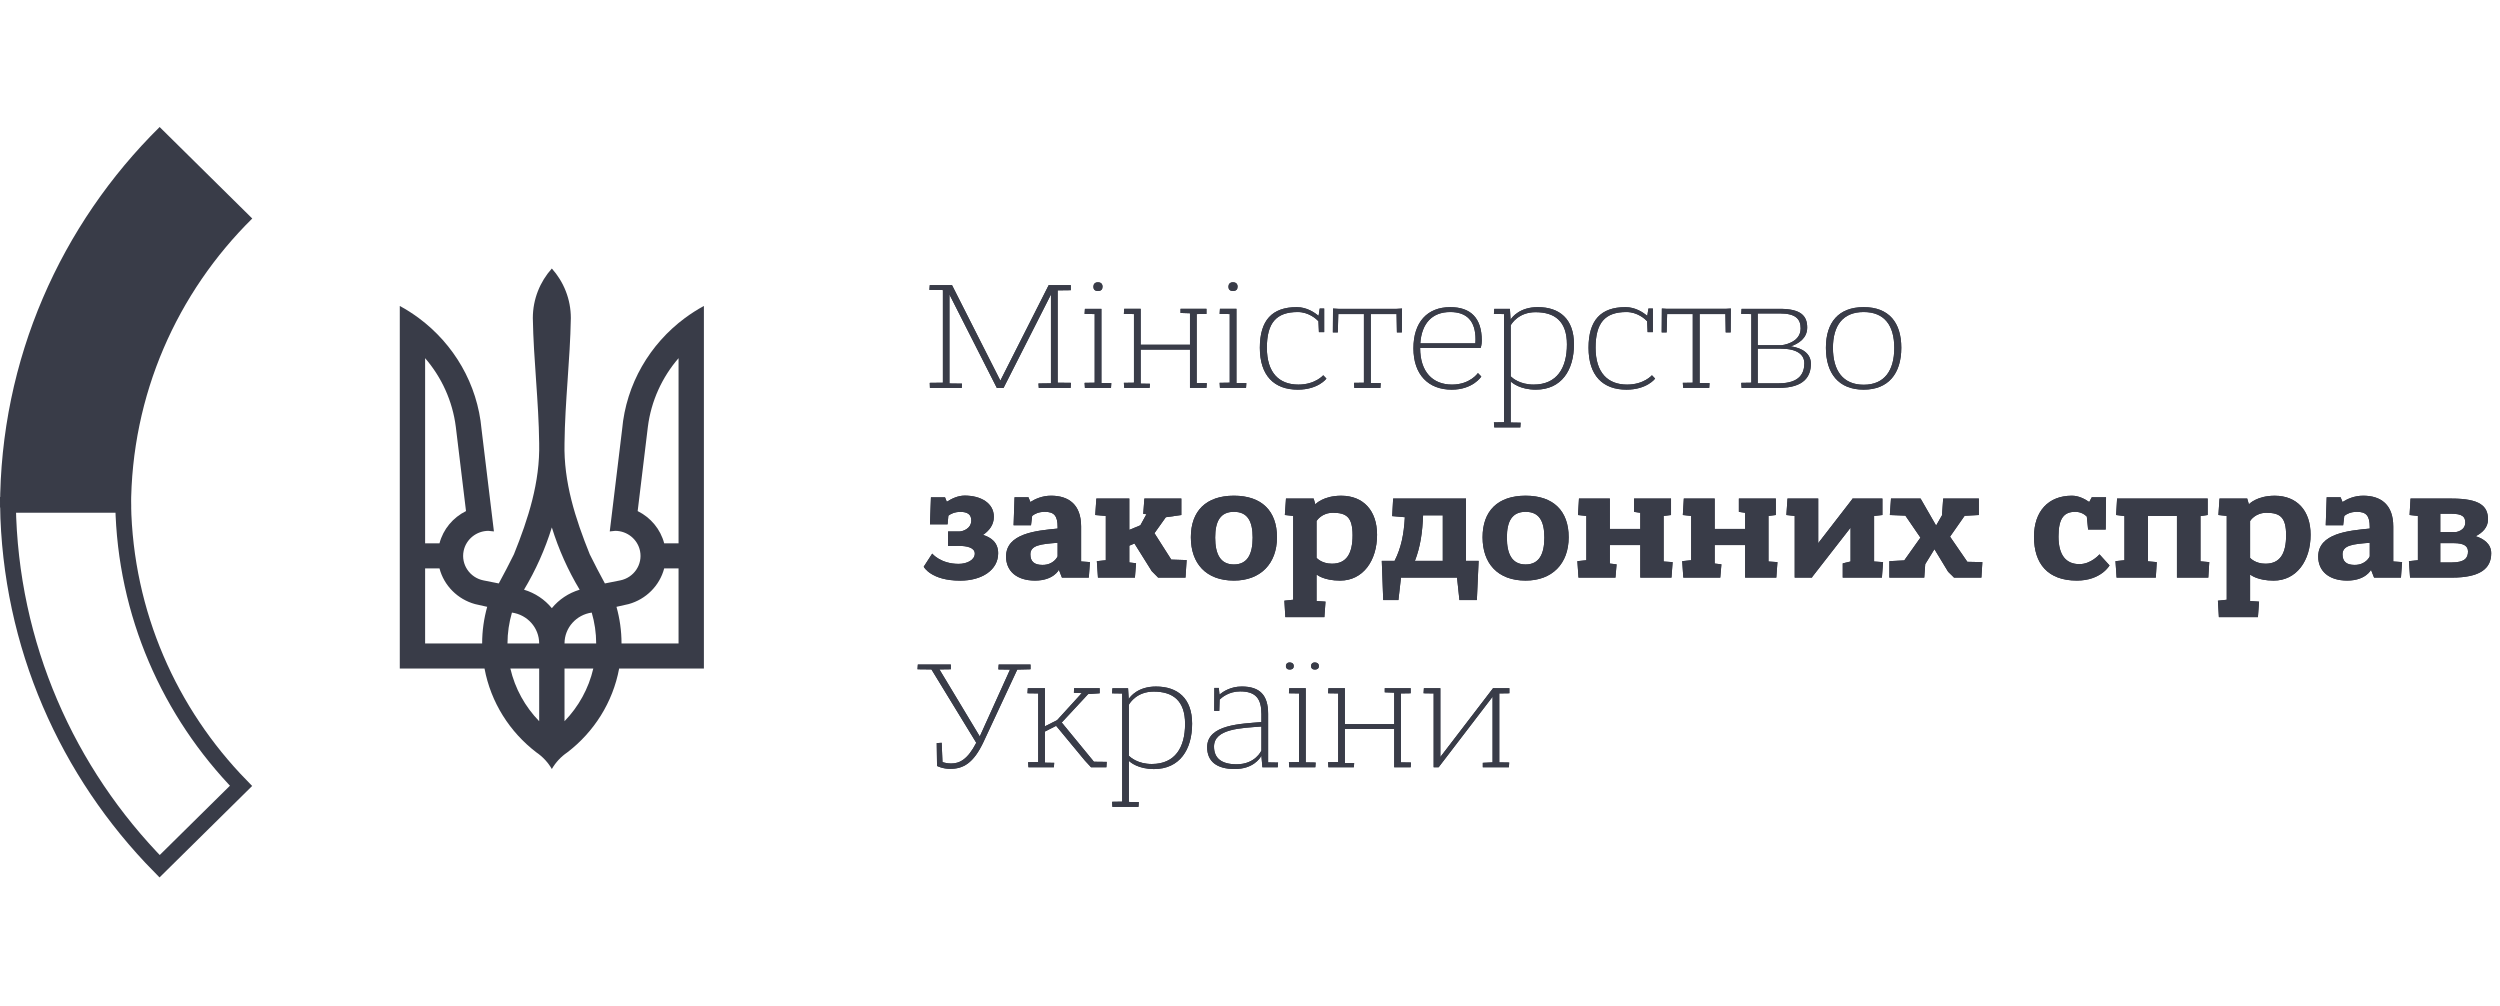 <svg width="261" height="105" viewBox="0 0 211 65" fill="none" xmlns="http://www.w3.org/2000/svg">
<path d="M47.645 46.48H50.075C49.681 48.18 48.824 49.709 47.645 50.928V46.48ZM43.074 46.48H45.506V50.928C44.325 49.709 43.468 48.18 43.074 46.48ZM49.942 41.759C50.182 42.589 50.318 43.462 50.318 44.367H47.645C47.645 43.036 48.645 41.94 49.942 41.759ZM43.208 41.759C44.506 41.94 45.506 43.036 45.506 44.367H42.832C42.832 43.462 42.968 42.589 43.208 41.759ZM56.058 38.029H57.27V44.367H52.457C52.457 43.296 52.306 42.258 52.031 41.273L53.058 41.042C54.523 40.639 55.676 39.487 56.058 38.029ZM35.88 38.029H37.092C37.474 39.487 38.626 40.639 40.092 41.042L41.119 41.273C40.844 42.258 40.693 43.296 40.693 44.367H35.88V38.029ZM46.575 34.572C47.15 36.428 47.94 38.19 48.923 39.828C47.988 40.109 47.174 40.654 46.575 41.388C45.976 40.654 45.161 40.109 44.227 39.828C45.21 38.19 46 36.428 46.575 34.572V34.572ZM57.27 20.287V35.916H56.058C55.745 34.721 54.915 33.733 53.819 33.193L54.679 26.088C54.956 23.89 55.886 21.891 57.27 20.287ZM35.88 20.287C37.265 21.891 38.194 23.89 38.471 26.088L39.331 33.193C38.236 33.733 37.405 34.721 37.092 35.916H35.88V20.287ZM46.575 12.719C45.578 13.836 44.971 15.298 44.971 16.903C45.03 20.427 45.468 23.943 45.506 27.466C45.584 30.749 44.588 33.833 43.375 36.841C42.971 37.672 42.534 38.486 42.096 39.3L40.81 39.044C39.652 38.815 38.899 37.704 39.13 36.561C39.333 35.56 40.225 34.865 41.219 34.861L41.687 34.91L40.643 26.295C40.302 22.458 38.298 19.093 35.346 16.903C34.839 16.527 34.301 16.183 33.742 15.88V46.48H40.893C41.428 49.347 43.026 51.845 45.272 53.56C45.806 53.924 46.253 54.403 46.575 54.963C46.897 54.403 47.344 53.924 47.878 53.56C50.124 51.845 51.722 49.347 52.256 46.48H59.409V15.88C58.849 16.183 58.312 16.527 57.804 16.903C54.852 19.093 52.848 22.458 52.507 26.295L51.463 34.91L51.93 34.861C52.925 34.865 53.816 35.56 54.019 36.561C54.251 37.704 53.498 38.815 52.34 39.044L51.053 39.3C50.616 38.486 50.179 37.672 49.775 36.841C48.563 33.833 47.565 30.749 47.645 27.466C47.682 23.943 48.12 20.427 48.179 16.903C48.179 15.298 47.572 13.836 46.575 12.719" fill="#393C48"/>
<path d="M78.485 22.797L78.471 22.369L79.58 22.357V14.537L78.444 14.525L78.471 14.124H80.35L84.43 22.183L88.51 14.124H90.375V14.551L89.267 14.564V22.357L90.388 22.369L90.361 22.797H87.673L87.646 22.423L88.7 22.409V14.912L84.7 22.797H84.133L80.133 14.912V22.423L81.188 22.436L81.174 22.797H78.485Z" fill="#393C48"/>
<path d="M92.661 14.617C92.351 14.617 92.283 14.417 92.283 14.257C92.283 14.044 92.404 13.883 92.661 13.883C92.931 13.883 93.053 14.03 93.053 14.257C93.053 14.47 92.945 14.617 92.661 14.617ZM91.566 22.797L91.54 22.369L92.391 22.356V16.565L91.54 16.552L91.566 16.124H92.959V22.383L93.796 22.396L93.769 22.797H91.566Z" fill="#393C48"/>
<path d="M100.434 22.796V19.566H96.273V22.435L97.056 22.448L97.03 22.796H94.881L94.855 22.368L95.706 22.356V16.564L94.855 16.551L94.881 16.123H96.273V19.153H100.434V16.497L99.637 16.471V16.123H101.826V16.551L101.001 16.564V22.382L101.853 22.395L101.826 22.796H100.434Z" fill="#393C48"/>
<path d="M104.058 14.616C103.748 14.616 103.68 14.416 103.68 14.256C103.68 14.043 103.802 13.882 104.058 13.882C104.328 13.882 104.451 14.029 104.451 14.256C104.451 14.469 104.342 14.616 104.058 14.616ZM102.963 22.796L102.937 22.368L103.788 22.355V16.564L102.937 16.551L102.963 16.123H104.356V22.382L105.193 22.395L105.166 22.796H102.963Z" fill="#393C48"/>
<path d="M111.316 18.088L111.275 17.167C111.113 16.993 110.464 16.393 109.533 16.393C107.722 16.393 106.925 17.3 106.925 19.408C106.925 21.53 107.965 22.517 109.586 22.517C111.005 22.517 111.681 21.73 111.681 21.73L111.951 22.01C111.951 22.01 111.262 22.944 109.533 22.944C107.533 22.944 106.33 21.757 106.33 19.408C106.33 17.1 107.357 15.979 109.452 15.979C110.302 15.979 110.964 16.447 111.289 16.713L111.384 16.099H111.762V18.088H111.316Z" fill="#393C48"/>
<path d="M117.898 18.113L117.87 16.565H115.695V22.383L116.533 22.396L116.506 22.797H114.303L114.276 22.369L115.114 22.357V16.565H112.953L112.912 18.113H112.493L112.507 16.124V16.098L112.966 16.124H117.87L118.33 16.098L118.316 18.113H117.898Z" fill="#393C48"/>
<path d="M119.874 19.036H124.522C124.522 19.036 124.535 18.862 124.535 18.702C124.535 17.127 123.779 16.393 122.401 16.393C120.834 16.393 119.983 17.394 119.874 19.036ZM119.861 19.422V19.436C119.861 21.437 120.915 22.517 122.55 22.517C124.077 22.517 124.738 21.544 124.738 21.544L125.022 21.837C125.022 21.837 124.319 22.945 122.523 22.945C120.563 22.945 119.293 21.69 119.293 19.449C119.293 17.261 120.455 15.98 122.401 15.98C124.09 15.98 125.063 16.86 125.063 18.809C125.063 19.155 124.968 19.422 124.968 19.422H119.861Z" fill="#393C48"/>
<path d="M127.505 17.513V21.822C127.641 21.956 128.262 22.516 129.438 22.516C131.41 22.516 132.248 21.115 132.248 19.127C132.248 17.166 131.221 16.406 129.6 16.406C128.195 16.406 127.601 17.339 127.505 17.513ZM126.114 26.132L126.087 25.705L126.938 25.692V16.565L126.087 16.552L126.114 16.125H127.437L127.492 17.032C127.628 16.819 128.276 15.978 129.789 15.978C131.613 15.978 132.843 16.966 132.843 19.114C132.843 21.302 131.788 22.943 129.626 22.943C128.303 22.943 127.641 22.383 127.505 22.25V25.719L128.343 25.732L128.316 26.132H126.114Z" fill="#393C48"/>
<path d="M139.058 18.088L139.017 17.167C138.855 16.993 138.206 16.393 137.274 16.393C135.464 16.393 134.667 17.3 134.667 19.408C134.667 21.53 135.707 22.517 137.328 22.517C138.747 22.517 139.423 21.73 139.423 21.73L139.693 22.01C139.693 22.01 139.004 22.944 137.274 22.944C135.275 22.944 134.072 21.757 134.072 19.408C134.072 17.1 135.099 15.979 137.194 15.979C138.045 15.979 138.706 16.447 139.031 16.713L139.126 16.099H139.504V18.088H139.058Z" fill="#393C48"/>
<path d="M145.65 18.113L145.624 16.564H143.449V22.382L144.286 22.395L144.259 22.796H142.057L142.03 22.368L142.868 22.356V16.564H140.706L140.665 18.113H140.246L140.26 16.123V16.097L140.72 16.123H145.624L146.083 16.097L146.069 18.113H145.65Z" fill="#393C48"/>
<path d="M148.352 19.487V22.409H150.123C151.947 22.409 152.285 21.502 152.285 20.715C152.285 19.994 151.69 19.487 150.312 19.487H148.352ZM150.366 19.194C150.366 19.194 151.974 19.033 151.974 17.779C151.974 16.992 151.568 16.512 150.217 16.512H148.352V19.194H150.366ZM146.988 22.796L146.961 22.369L147.812 22.356V16.564L146.961 16.551L146.988 16.124H150.231C151.987 16.124 152.528 16.712 152.528 17.699C152.528 18.633 151.757 19.073 151.15 19.287C152.136 19.433 152.839 19.914 152.839 20.755C152.839 21.782 152.312 22.796 150.123 22.796H146.988Z" fill="#393C48"/>
<path d="M159.876 19.422C159.876 17.527 159.052 16.393 157.295 16.393C155.539 16.393 154.701 17.527 154.701 19.422C154.701 21.331 155.539 22.53 157.295 22.53C159.052 22.53 159.876 21.331 159.876 19.422ZM154.106 19.408C154.106 17.273 155.174 15.979 157.295 15.979C159.416 15.979 160.47 17.273 160.47 19.408C160.47 21.57 159.389 22.944 157.295 22.944C155.174 22.944 154.106 21.57 154.106 19.408" fill="#393C48"/>
<path d="M78.49 34.313L78.571 32.032H79.76L79.909 32.406C80.327 32.139 80.854 31.885 81.422 31.885C82.772 31.885 83.881 32.513 83.881 33.674C83.881 34.381 83.462 34.861 82.962 35.208C83.637 35.408 84.245 35.835 84.245 36.755C84.245 38.17 82.867 39.064 81.043 39.064C78.571 39.064 77.962 37.89 77.962 37.89L78.679 36.782C78.679 36.782 79.382 37.649 80.908 37.649C81.624 37.649 82.272 37.316 82.272 36.782C82.272 36.288 81.651 36.129 80.908 36.129L80.016 36.142V34.914H80.962C81.233 34.914 81.976 34.701 81.976 33.981C81.976 33.487 81.665 33.26 81.056 33.26C80.57 33.26 80.233 33.433 80.043 33.58L79.976 34.313H78.49Z" fill="#393C48"/>
<path d="M89.262 37.017V35.869C87.843 35.976 86.964 36.07 86.964 36.843C86.964 37.471 87.315 37.737 87.991 37.737C88.91 37.737 89.234 37.084 89.262 37.017ZM85.546 34.389L85.627 32.027H86.802L86.964 32.427C87.356 32.173 87.964 31.894 88.708 31.894C90.194 31.894 91.247 32.641 91.247 34.495V37.444L91.991 37.498L91.896 38.805H89.627L89.369 38.151C89.369 38.151 88.924 39.059 87.356 39.059C85.83 39.059 84.911 38.271 84.911 37.031C84.911 35.069 87.478 34.842 89.262 34.668V34.535C89.262 33.575 88.951 33.255 88.18 33.255C87.653 33.255 87.302 33.441 87.113 33.602L87.018 34.389H85.546Z" fill="#393C48"/>
<path d="M92.667 38.808L92.573 37.42L93.329 37.341V33.605L92.438 33.525L92.532 32.136H95.315V34.779L96.247 34.392L96.761 33.457L96.49 33.431L96.585 32.136H99.706V33.525L98.396 33.711L97.436 35.059L98.855 37.287L100.152 37.328L100.057 38.808H97.747L97.207 38.261L95.747 35.926L95.315 36.113V37.528L95.883 37.594L95.788 38.808H92.667Z" fill="#393C48"/>
<path d="M105.723 35.429C105.723 34.042 105.291 33.255 104.142 33.255C102.994 33.255 102.562 34.055 102.562 35.429C102.562 36.817 102.994 37.698 104.142 37.698C105.291 37.698 105.723 36.817 105.723 35.429ZM100.508 35.402C100.508 33.188 101.791 31.894 104.142 31.894C106.494 31.894 107.777 33.188 107.777 35.402C107.777 37.617 106.399 39.059 104.142 39.059C101.791 39.059 100.508 37.617 100.508 35.402" fill="#393C48"/>
<path d="M111.117 34.03V37.138C111.117 37.138 111.535 37.633 112.414 37.633C113.657 37.633 114.157 36.765 114.157 35.231C114.157 33.71 113.643 33.336 112.495 33.336C111.576 33.336 111.157 33.963 111.117 34.03ZM108.482 42.143L108.401 40.755L109.144 40.675V33.603L108.441 33.523L108.536 32.135H110.873L111.008 32.602H111.035C111.035 32.602 111.684 31.896 113.197 31.896C115.075 31.896 116.224 33.163 116.224 35.191C116.224 37.366 115.048 39.061 113.103 39.061C111.752 39.061 111.171 38.58 111.171 38.58H111.117V40.782L111.873 40.835L111.779 42.143H108.482Z" fill="#393C48"/>
<path d="M119.419 37.394H121.77V33.55H120.108C120.054 34.991 119.879 36.206 119.419 37.394ZM116.743 40.701L116.622 37.394H117.703C118.257 36.299 118.487 35.178 118.568 33.71L117.5 33.617L117.581 32.136H123.73V37.394H124.797L124.648 40.701H123.175L122.973 38.807H118.244L118.027 40.701H116.743Z" fill="#393C48"/>
<path d="M130.343 35.429C130.343 34.042 129.91 33.255 128.762 33.255C127.613 33.255 127.181 34.055 127.181 35.429C127.181 36.817 127.613 37.698 128.762 37.698C129.91 37.698 130.343 36.817 130.343 35.429ZM125.128 35.402C125.128 33.188 126.411 31.894 128.762 31.894C131.113 31.894 132.397 33.188 132.397 35.402C132.397 37.617 131.018 39.059 128.762 39.059C126.411 39.059 125.128 37.617 125.128 35.402" fill="#393C48"/>
<path d="M133.224 38.808L133.13 37.42L133.887 37.341V33.605L133.183 33.525L133.265 32.136H135.872V34.698H138.44V33.337L137.913 33.258V32.136H141.034V33.525L140.412 33.605V37.447L141.17 37.501L141.074 38.808H138.44V36.06H135.872V37.621L136.44 37.687L136.345 38.808H133.224Z" fill="#393C48"/>
<path d="M142.072 38.807L141.977 37.42L142.734 37.34V33.604L142.031 33.524L142.113 32.136H144.72V34.697H147.287V33.337L146.76 33.257V32.136H149.881V33.524L149.26 33.604V37.447L150.017 37.5L149.922 38.807H147.287V36.06H144.72V37.62L145.288 37.686L145.192 38.807H142.072Z" fill="#393C48"/>
<path d="M151.472 38.808V33.605L150.77 33.525L150.864 32.136H153.459V35.899L156.337 32.176L156.349 32.136H158.876V33.525L158.174 33.605V37.447L158.931 37.501L158.835 38.808H155.526V37.607L156.187 37.447V34.592L152.959 38.741L152.931 38.808H151.472Z" fill="#393C48"/>
<path d="M164.921 38.808L164.422 38.315L163.273 36.42H163.259L162.489 37.674L162.408 38.808H159.462V37.42L160.719 37.354L162.084 35.432L160.814 33.578L159.503 33.525L159.599 32.136H162.097L163.394 34.392H163.421L163.935 33.498H163.908L164.003 32.136H167.016V33.525L165.813 33.591L164.584 35.352L166.043 37.474L167.312 37.501L167.231 38.808H164.921Z" fill="#393C48"/>
<path d="M176.235 34.749L176.127 33.655C175.952 33.481 175.627 33.255 175.155 33.255C174.236 33.255 173.737 33.748 173.737 35.336C173.737 36.951 174.398 37.671 175.506 37.671C176.492 37.671 177.195 36.844 177.195 36.844L178.045 37.778C178.045 37.778 177.33 39.059 175.289 39.059C172.831 39.059 171.669 37.632 171.669 35.363C171.669 33.202 172.885 31.894 174.871 31.894C175.438 31.894 175.966 32.173 176.331 32.427L176.546 32.028H177.749L177.722 34.749H176.235Z" fill="#393C48"/>
<path d="M183.734 38.807V33.604H181.289V37.433L182.031 37.5L181.951 38.807H178.64L178.546 37.42L179.303 37.34V33.617L178.6 33.524L178.681 32.136H186.329V33.524L185.721 33.617V37.433L186.463 37.5L186.382 38.807H183.734Z" fill="#393C48"/>
<path d="M189.908 34.031V37.139C189.908 37.139 190.327 37.634 191.205 37.634C192.448 37.634 192.948 36.766 192.948 35.232C192.948 33.71 192.434 33.337 191.286 33.337C190.367 33.337 189.949 33.964 189.908 34.031ZM187.273 42.144L187.192 40.756L187.935 40.676V33.604L187.233 33.524L187.327 32.136H189.665L189.8 32.602H189.827C189.827 32.602 190.475 31.897 191.988 31.897C193.866 31.897 195.015 33.164 195.015 35.192C195.015 37.367 193.839 39.061 191.894 39.061C190.543 39.061 189.961 38.58 189.961 38.58H189.908V40.783L190.665 40.836L190.57 42.144H187.273Z" fill="#393C48"/>
<path d="M200.006 37.017V35.869C198.587 35.976 197.709 36.07 197.709 36.843C197.709 37.471 198.06 37.737 198.736 37.737C199.654 37.737 199.98 37.084 200.006 37.017ZM196.291 34.389L196.371 32.027H197.547L197.709 32.427C198.1 32.173 198.709 31.894 199.453 31.894C200.938 31.894 201.992 32.641 201.992 34.495V37.444L202.735 37.498L202.642 38.805H200.371L200.114 38.151C200.114 38.151 199.669 39.059 198.1 39.059C196.575 39.059 195.656 38.271 195.656 37.031C195.656 35.069 198.223 34.842 200.006 34.668V34.535C200.006 33.575 199.695 33.255 198.925 33.255C198.398 33.255 198.047 33.441 197.858 33.602L197.764 34.389H196.291Z" fill="#393C48"/>
<path d="M205.962 35.899V37.528H206.935C208.042 37.528 208.299 37.127 208.299 36.607C208.299 36.166 207.988 35.899 207.097 35.899H205.962ZM207.272 34.965C207.272 34.965 208.069 34.872 208.069 34.152C208.069 33.671 207.812 33.417 206.893 33.417H205.962V34.965H207.272ZM203.408 38.808L203.314 37.42L204.07 37.34V33.604L203.368 33.524L203.448 32.136H206.921C209.326 32.136 209.988 32.791 209.988 33.898C209.988 34.578 209.502 35.032 208.948 35.312C209.61 35.525 210.259 35.952 210.259 36.753C210.259 38.033 209.339 38.808 206.935 38.808H203.408Z" fill="#393C48"/>
<path d="M85.856 46.571L83.005 52.682C82.153 54.496 81.275 54.949 80.194 54.949C79.559 54.949 79.1 54.71 79.1 54.71H79.086L79.059 52.775L79.478 52.748L79.546 54.376C79.748 54.443 80.005 54.496 80.276 54.496C80.964 54.496 81.653 54.19 82.397 52.748L78.614 46.557L77.438 46.544L77.465 46.144H80.249V46.544L79.289 46.557L82.694 52.215L85.247 46.571L84.261 46.557L84.289 46.144H86.977V46.544L85.856 46.571Z" fill="#393C48"/>
<path d="M86.8 54.814L86.773 54.387L87.624 54.374V48.583L86.719 48.57L86.746 48.142H88.192V51.358L89.219 50.839L91.3 48.556L90.638 48.529L90.651 48.142H92.813V48.57L91.84 48.637L89.611 51.038L92.327 54.348L93.407 54.36L93.381 54.814H92.083L91.556 54.241L89.138 51.318L88.192 51.799V54.427L88.975 54.44L88.949 54.814H86.8Z" fill="#393C48"/>
<path d="M95.277 49.536V53.845C95.413 53.979 96.034 54.539 97.21 54.539C99.183 54.539 100.02 53.138 100.02 51.15C100.02 49.189 98.993 48.428 97.372 48.428C95.967 48.428 95.373 49.362 95.277 49.536ZM93.886 58.155L93.859 57.728L94.71 57.715V48.588L93.859 48.575L93.886 48.148H95.21L95.264 49.056C95.399 48.841 96.048 48.001 97.561 48.001C99.385 48.001 100.615 48.989 100.615 51.137C100.615 53.325 99.561 54.966 97.399 54.966C96.075 54.966 95.413 54.405 95.277 54.272V57.742L96.115 57.754L96.088 58.155H93.886Z" fill="#393C48"/>
<path d="M106.463 51.375C104.787 51.507 102.463 51.548 102.463 53.069C102.463 54.043 103.085 54.563 104.368 54.563C105.963 54.563 106.463 53.403 106.463 53.403V51.375ZM102.477 50.053L102.49 48.118H102.869L102.923 48.68C103.22 48.439 103.855 47.999 104.801 47.999C106.341 47.999 107.03 48.733 107.03 50.306V54.403L107.868 54.417L107.841 54.817H106.544L106.463 53.843C106.328 54.083 105.746 54.963 104.206 54.963C102.666 54.963 101.883 54.296 101.883 53.122C101.883 51.187 104.801 51.147 106.463 51.001V50.32C106.463 49.026 105.99 48.412 104.666 48.412C103.707 48.412 103.112 48.933 102.936 49.106L102.909 50.053H102.477Z" fill="#393C48"/>
<path d="M110.974 46.569C110.759 46.569 110.65 46.448 110.65 46.275C110.65 46.102 110.759 45.969 110.974 45.969C111.123 45.969 111.312 46.034 111.312 46.275C111.312 46.516 111.123 46.569 110.974 46.569ZM108.812 54.814L108.786 54.388L109.637 54.374V48.583L108.786 48.57L108.812 48.143H110.205V54.401L111.042 54.415L111.015 54.814H108.812ZM108.853 46.569C108.637 46.569 108.529 46.448 108.529 46.275C108.529 46.102 108.637 45.969 108.853 45.969C109.002 45.969 109.191 46.034 109.191 46.275C109.191 46.516 109.002 46.569 108.853 46.569Z" fill="#393C48"/>
<path d="M117.67 54.814V51.585H113.508V54.454L114.292 54.467L114.265 54.814H112.116L112.09 54.387L112.941 54.374V48.583L112.09 48.57L112.116 48.142H113.508V51.172H117.67V48.517L116.872 48.49V48.142H119.061V48.57L118.237 48.583V54.401L119.088 54.414L119.061 54.814H117.67Z" fill="#393C48"/>
<path d="M121 54.814V48.583L120.149 48.57L120.176 48.142H121.567V53.947L126.013 48.142H127.392V48.57L126.54 48.583V54.401L127.377 54.414L127.351 54.814H125.148V54.44L125.973 54.401V48.863L121.419 54.814H121Z" fill="#393C48"/>
<path d="M78.485 22.797L78.471 22.369L79.58 22.357V14.537L78.444 14.525L78.471 14.124H80.35L84.43 22.183L88.51 14.124H90.375V14.551L89.267 14.564V22.357L90.388 22.369L90.361 22.797H87.673L87.646 22.423L88.7 22.409V14.912L84.7 22.797H84.133L80.133 14.912V22.423L81.188 22.436L81.174 22.797H78.485Z" fill="#393C48"/>
<path d="M92.661 14.617C92.351 14.617 92.283 14.417 92.283 14.257C92.283 14.044 92.404 13.883 92.661 13.883C92.931 13.883 93.053 14.03 93.053 14.257C93.053 14.47 92.945 14.617 92.661 14.617ZM91.566 22.797L91.54 22.369L92.391 22.356V16.565L91.54 16.552L91.566 16.124H92.959V22.383L93.796 22.396L93.769 22.797H91.566Z" fill="#393C48"/>
<path d="M100.434 22.796V19.566H96.273V22.435L97.056 22.448L97.03 22.796H94.881L94.855 22.368L95.706 22.356V16.564L94.855 16.551L94.881 16.123H96.273V19.153H100.434V16.497L99.637 16.471V16.123H101.826V16.551L101.001 16.564V22.382L101.853 22.395L101.826 22.796H100.434Z" fill="#393C48"/>
<path d="M104.058 14.616C103.748 14.616 103.68 14.416 103.68 14.256C103.68 14.043 103.802 13.882 104.058 13.882C104.328 13.882 104.451 14.029 104.451 14.256C104.451 14.469 104.342 14.616 104.058 14.616ZM102.963 22.796L102.937 22.368L103.788 22.355V16.564L102.937 16.551L102.963 16.123H104.356V22.382L105.193 22.395L105.166 22.796H102.963Z" fill="#393C48"/>
<path d="M111.316 18.088L111.275 17.167C111.113 16.993 110.464 16.393 109.533 16.393C107.722 16.393 106.925 17.3 106.925 19.408C106.925 21.53 107.965 22.517 109.586 22.517C111.005 22.517 111.681 21.73 111.681 21.73L111.951 22.01C111.951 22.01 111.262 22.944 109.533 22.944C107.533 22.944 106.33 21.757 106.33 19.408C106.33 17.1 107.357 15.979 109.452 15.979C110.302 15.979 110.964 16.447 111.289 16.713L111.384 16.099H111.762V18.088H111.316Z" fill="#393C48"/>
<path d="M117.898 18.113L117.87 16.565H115.695V22.383L116.533 22.396L116.506 22.797H114.303L114.276 22.369L115.114 22.357V16.565H112.953L112.912 18.113H112.493L112.507 16.124V16.098L112.966 16.124H117.87L118.33 16.098L118.316 18.113H117.898Z" fill="#393C48"/>
<path d="M119.874 19.036H124.522C124.522 19.036 124.535 18.862 124.535 18.702C124.535 17.127 123.779 16.393 122.401 16.393C120.834 16.393 119.983 17.394 119.874 19.036ZM119.861 19.422V19.436C119.861 21.437 120.915 22.517 122.55 22.517C124.077 22.517 124.738 21.544 124.738 21.544L125.022 21.837C125.022 21.837 124.319 22.945 122.523 22.945C120.563 22.945 119.293 21.69 119.293 19.449C119.293 17.261 120.455 15.98 122.401 15.98C124.09 15.98 125.063 16.86 125.063 18.809C125.063 19.155 124.968 19.422 124.968 19.422H119.861Z" fill="#393C48"/>
<path d="M127.505 17.513V21.822C127.641 21.956 128.262 22.516 129.438 22.516C131.41 22.516 132.248 21.115 132.248 19.127C132.248 17.166 131.221 16.406 129.6 16.406C128.195 16.406 127.601 17.339 127.505 17.513ZM126.114 26.132L126.087 25.705L126.938 25.692V16.565L126.087 16.552L126.114 16.125H127.437L127.492 17.032C127.628 16.819 128.276 15.978 129.789 15.978C131.613 15.978 132.843 16.966 132.843 19.114C132.843 21.302 131.788 22.943 129.626 22.943C128.303 22.943 127.641 22.383 127.505 22.25V25.719L128.343 25.732L128.316 26.132H126.114Z" fill="#393C48"/>
<path d="M139.058 18.088L139.017 17.167C138.855 16.993 138.206 16.393 137.274 16.393C135.464 16.393 134.667 17.3 134.667 19.408C134.667 21.53 135.707 22.517 137.328 22.517C138.747 22.517 139.423 21.73 139.423 21.73L139.693 22.01C139.693 22.01 139.004 22.944 137.274 22.944C135.275 22.944 134.072 21.757 134.072 19.408C134.072 17.1 135.099 15.979 137.194 15.979C138.045 15.979 138.706 16.447 139.031 16.713L139.126 16.099H139.504V18.088H139.058Z" fill="#393C48"/>
<path d="M145.65 18.113L145.624 16.564H143.449V22.382L144.286 22.395L144.259 22.796H142.057L142.03 22.368L142.868 22.356V16.564H140.706L140.665 18.113H140.246L140.26 16.123V16.097L140.72 16.123H145.624L146.083 16.097L146.069 18.113H145.65Z" fill="#393C48"/>
<path d="M148.352 19.487V22.409H150.123C151.947 22.409 152.285 21.502 152.285 20.715C152.285 19.994 151.69 19.487 150.312 19.487H148.352ZM150.366 19.194C150.366 19.194 151.974 19.033 151.974 17.779C151.974 16.992 151.568 16.512 150.217 16.512H148.352V19.194H150.366ZM146.988 22.796L146.961 22.369L147.812 22.356V16.564L146.961 16.551L146.988 16.124H150.231C151.987 16.124 152.528 16.712 152.528 17.699C152.528 18.633 151.757 19.073 151.15 19.287C152.136 19.433 152.839 19.914 152.839 20.755C152.839 21.782 152.312 22.796 150.123 22.796H146.988Z" fill="#393C48"/>
<path d="M159.876 19.422C159.876 17.527 159.052 16.393 157.295 16.393C155.539 16.393 154.701 17.527 154.701 19.422C154.701 21.331 155.539 22.53 157.295 22.53C159.052 22.53 159.876 21.331 159.876 19.422ZM154.106 19.408C154.106 17.273 155.174 15.979 157.295 15.979C159.416 15.979 160.47 17.273 160.47 19.408C160.47 21.57 159.389 22.944 157.295 22.944C155.174 22.944 154.106 21.57 154.106 19.408" fill="#393C48"/>
<path d="M78.49 34.313L78.571 32.032H79.76L79.909 32.406C80.327 32.139 80.854 31.885 81.422 31.885C82.772 31.885 83.881 32.513 83.881 33.674C83.881 34.381 83.462 34.861 82.962 35.208C83.637 35.408 84.245 35.835 84.245 36.755C84.245 38.17 82.867 39.064 81.043 39.064C78.571 39.064 77.962 37.89 77.962 37.89L78.679 36.782C78.679 36.782 79.382 37.649 80.908 37.649C81.624 37.649 82.272 37.316 82.272 36.782C82.272 36.288 81.651 36.129 80.908 36.129L80.016 36.142V34.914H80.962C81.233 34.914 81.976 34.701 81.976 33.981C81.976 33.487 81.665 33.26 81.056 33.26C80.57 33.26 80.233 33.433 80.043 33.58L79.976 34.313H78.49Z" fill="#393C48"/>
<path d="M89.262 37.017V35.869C87.843 35.976 86.964 36.07 86.964 36.843C86.964 37.471 87.315 37.737 87.991 37.737C88.91 37.737 89.234 37.084 89.262 37.017ZM85.546 34.389L85.627 32.027H86.802L86.964 32.427C87.356 32.173 87.964 31.894 88.708 31.894C90.194 31.894 91.247 32.641 91.247 34.495V37.444L91.991 37.498L91.896 38.805H89.627L89.369 38.151C89.369 38.151 88.924 39.059 87.356 39.059C85.83 39.059 84.911 38.271 84.911 37.031C84.911 35.069 87.478 34.842 89.262 34.668V34.535C89.262 33.575 88.951 33.255 88.18 33.255C87.653 33.255 87.302 33.441 87.113 33.602L87.018 34.389H85.546Z" fill="#393C48"/>
<path d="M92.667 38.808L92.573 37.42L93.329 37.341V33.605L92.438 33.525L92.532 32.136H95.315V34.779L96.247 34.392L96.761 33.457L96.49 33.431L96.585 32.136H99.706V33.525L98.396 33.711L97.436 35.059L98.855 37.287L100.152 37.328L100.057 38.808H97.747L97.207 38.261L95.747 35.926L95.315 36.113V37.528L95.883 37.594L95.788 38.808H92.667Z" fill="#393C48"/>
<path d="M105.723 35.429C105.723 34.042 105.291 33.255 104.142 33.255C102.994 33.255 102.562 34.055 102.562 35.429C102.562 36.817 102.994 37.698 104.142 37.698C105.291 37.698 105.723 36.817 105.723 35.429ZM100.508 35.402C100.508 33.188 101.791 31.894 104.142 31.894C106.494 31.894 107.777 33.188 107.777 35.402C107.777 37.617 106.399 39.059 104.142 39.059C101.791 39.059 100.508 37.617 100.508 35.402" fill="#393C48"/>
<path d="M111.117 34.03V37.138C111.117 37.138 111.535 37.633 112.414 37.633C113.657 37.633 114.157 36.765 114.157 35.231C114.157 33.71 113.643 33.336 112.495 33.336C111.576 33.336 111.157 33.963 111.117 34.03ZM108.482 42.143L108.401 40.755L109.144 40.675V33.603L108.441 33.523L108.536 32.135H110.873L111.008 32.602H111.035C111.035 32.602 111.684 31.896 113.197 31.896C115.075 31.896 116.224 33.163 116.224 35.191C116.224 37.366 115.048 39.061 113.103 39.061C111.752 39.061 111.171 38.58 111.171 38.58H111.117V40.782L111.873 40.835L111.779 42.143H108.482Z" fill="#393C48"/>
<path d="M119.419 37.394H121.77V33.55H120.108C120.054 34.991 119.879 36.206 119.419 37.394ZM116.743 40.701L116.622 37.394H117.703C118.257 36.299 118.487 35.178 118.568 33.71L117.5 33.617L117.581 32.136H123.73V37.394H124.797L124.648 40.701H123.175L122.973 38.807H118.244L118.027 40.701H116.743Z" fill="#393C48"/>
<path d="M130.343 35.429C130.343 34.042 129.91 33.255 128.762 33.255C127.613 33.255 127.181 34.055 127.181 35.429C127.181 36.817 127.613 37.698 128.762 37.698C129.91 37.698 130.343 36.817 130.343 35.429ZM125.128 35.402C125.128 33.188 126.411 31.894 128.762 31.894C131.113 31.894 132.397 33.188 132.397 35.402C132.397 37.617 131.018 39.059 128.762 39.059C126.411 39.059 125.128 37.617 125.128 35.402" fill="#393C48"/>
<path d="M133.224 38.808L133.13 37.42L133.887 37.341V33.605L133.183 33.525L133.265 32.136H135.872V34.698H138.44V33.337L137.913 33.258V32.136H141.034V33.525L140.412 33.605V37.447L141.17 37.501L141.074 38.808H138.44V36.06H135.872V37.621L136.44 37.687L136.345 38.808H133.224Z" fill="#393C48"/>
<path d="M142.072 38.807L141.977 37.42L142.734 37.34V33.604L142.031 33.524L142.113 32.136H144.72V34.697H147.287V33.337L146.76 33.257V32.136H149.881V33.524L149.26 33.604V37.447L150.017 37.5L149.922 38.807H147.287V36.06H144.72V37.62L145.288 37.686L145.192 38.807H142.072Z" fill="#393C48"/>
<path d="M151.472 38.808V33.605L150.77 33.525L150.864 32.136H153.459V35.899L156.337 32.176L156.349 32.136H158.876V33.525L158.174 33.605V37.447L158.931 37.501L158.835 38.808H155.526V37.607L156.187 37.447V34.592L152.959 38.741L152.931 38.808H151.472Z" fill="#393C48"/>
<path d="M164.921 38.808L164.422 38.315L163.273 36.42H163.259L162.489 37.674L162.408 38.808H159.462V37.42L160.719 37.354L162.084 35.432L160.814 33.578L159.503 33.525L159.599 32.136H162.097L163.394 34.392H163.421L163.935 33.498H163.908L164.003 32.136H167.016V33.525L165.813 33.591L164.584 35.352L166.043 37.474L167.312 37.501L167.231 38.808H164.921Z" fill="#393C48"/>
<path d="M176.235 34.749L176.127 33.655C175.952 33.481 175.627 33.255 175.155 33.255C174.236 33.255 173.737 33.748 173.737 35.336C173.737 36.951 174.398 37.671 175.506 37.671C176.492 37.671 177.195 36.844 177.195 36.844L178.045 37.778C178.045 37.778 177.33 39.059 175.289 39.059C172.831 39.059 171.669 37.632 171.669 35.363C171.669 33.202 172.885 31.894 174.871 31.894C175.438 31.894 175.966 32.173 176.331 32.427L176.546 32.028H177.749L177.722 34.749H176.235Z" fill="#393C48"/>
<path d="M183.734 38.807V33.604H181.289V37.433L182.031 37.5L181.951 38.807H178.64L178.546 37.42L179.303 37.34V33.617L178.6 33.524L178.681 32.136H186.329V33.524L185.721 33.617V37.433L186.463 37.5L186.382 38.807H183.734Z" fill="#393C48"/>
<path d="M189.908 34.031V37.139C189.908 37.139 190.327 37.634 191.205 37.634C192.448 37.634 192.948 36.766 192.948 35.232C192.948 33.71 192.434 33.337 191.286 33.337C190.367 33.337 189.949 33.964 189.908 34.031ZM187.273 42.144L187.192 40.756L187.935 40.676V33.604L187.233 33.524L187.327 32.136H189.665L189.8 32.602H189.827C189.827 32.602 190.475 31.897 191.988 31.897C193.866 31.897 195.015 33.164 195.015 35.192C195.015 37.367 193.839 39.061 191.894 39.061C190.543 39.061 189.961 38.58 189.961 38.58H189.908V40.783L190.665 40.836L190.57 42.144H187.273Z" fill="#393C48"/>
<path d="M200.006 37.017V35.869C198.587 35.976 197.709 36.07 197.709 36.843C197.709 37.471 198.06 37.737 198.736 37.737C199.654 37.737 199.98 37.084 200.006 37.017ZM196.291 34.389L196.371 32.027H197.547L197.709 32.427C198.1 32.173 198.709 31.894 199.453 31.894C200.938 31.894 201.992 32.641 201.992 34.495V37.444L202.735 37.498L202.642 38.805H200.371L200.114 38.151C200.114 38.151 199.669 39.059 198.1 39.059C196.575 39.059 195.656 38.271 195.656 37.031C195.656 35.069 198.223 34.842 200.006 34.668V34.535C200.006 33.575 199.695 33.255 198.925 33.255C198.398 33.255 198.047 33.441 197.858 33.602L197.764 34.389H196.291Z" fill="#393C48"/>
<path d="M205.962 35.899V37.528H206.935C208.042 37.528 208.299 37.127 208.299 36.607C208.299 36.166 207.988 35.899 207.097 35.899H205.962ZM207.272 34.965C207.272 34.965 208.069 34.872 208.069 34.152C208.069 33.671 207.812 33.417 206.893 33.417H205.962V34.965H207.272ZM203.408 38.808L203.314 37.42L204.07 37.34V33.604L203.368 33.524L203.448 32.136H206.921C209.326 32.136 209.988 32.791 209.988 33.898C209.988 34.578 209.502 35.032 208.948 35.312C209.61 35.525 210.259 35.952 210.259 36.753C210.259 38.033 209.339 38.808 206.935 38.808H203.408Z" fill="#393C48"/>
<path d="M85.856 46.571L83.005 52.682C82.153 54.496 81.275 54.949 80.194 54.949C79.559 54.949 79.1 54.71 79.1 54.71H79.086L79.059 52.775L79.478 52.748L79.546 54.376C79.748 54.443 80.005 54.496 80.276 54.496C80.964 54.496 81.653 54.19 82.397 52.748L78.614 46.557L77.438 46.544L77.465 46.144H80.249V46.544L79.289 46.557L82.694 52.215L85.247 46.571L84.261 46.557L84.289 46.144H86.977V46.544L85.856 46.571Z" fill="#393C48"/>
<path d="M86.8 54.814L86.773 54.387L87.624 54.374V48.583L86.719 48.57L86.746 48.142H88.192V51.358L89.219 50.839L91.3 48.556L90.638 48.529L90.651 48.142H92.813V48.57L91.84 48.637L89.611 51.038L92.327 54.348L93.407 54.36L93.381 54.814H92.083L91.556 54.241L89.138 51.318L88.192 51.799V54.427L88.975 54.44L88.949 54.814H86.8Z" fill="#393C48"/>
<path d="M95.277 49.536V53.845C95.413 53.979 96.034 54.539 97.21 54.539C99.183 54.539 100.02 53.138 100.02 51.15C100.02 49.189 98.993 48.428 97.372 48.428C95.967 48.428 95.373 49.362 95.277 49.536ZM93.886 58.155L93.859 57.728L94.71 57.715V48.588L93.859 48.575L93.886 48.148H95.21L95.264 49.056C95.399 48.841 96.048 48.001 97.561 48.001C99.385 48.001 100.615 48.989 100.615 51.137C100.615 53.325 99.561 54.966 97.399 54.966C96.075 54.966 95.413 54.405 95.277 54.272V57.742L96.115 57.754L96.088 58.155H93.886Z" fill="#393C48"/>
<path d="M106.463 51.375C104.787 51.507 102.463 51.548 102.463 53.069C102.463 54.043 103.085 54.563 104.368 54.563C105.963 54.563 106.463 53.403 106.463 53.403V51.375ZM102.477 50.053L102.49 48.118H102.869L102.923 48.68C103.22 48.439 103.855 47.999 104.801 47.999C106.341 47.999 107.03 48.733 107.03 50.306V54.403L107.868 54.417L107.841 54.817H106.544L106.463 53.843C106.328 54.083 105.746 54.963 104.206 54.963C102.666 54.963 101.883 54.296 101.883 53.122C101.883 51.187 104.801 51.147 106.463 51.001V50.32C106.463 49.026 105.99 48.412 104.666 48.412C103.707 48.412 103.112 48.933 102.936 49.106L102.909 50.053H102.477Z" fill="#393C48"/>
<path d="M110.974 46.569C110.759 46.569 110.65 46.448 110.65 46.275C110.65 46.102 110.759 45.969 110.974 45.969C111.123 45.969 111.312 46.034 111.312 46.275C111.312 46.516 111.123 46.569 110.974 46.569ZM108.812 54.814L108.786 54.388L109.637 54.374V48.583L108.786 48.57L108.812 48.143H110.205V54.401L111.042 54.415L111.015 54.814H108.812ZM108.853 46.569C108.637 46.569 108.529 46.448 108.529 46.275C108.529 46.102 108.637 45.969 108.853 45.969C109.002 45.969 109.191 46.034 109.191 46.275C109.191 46.516 109.002 46.569 108.853 46.569Z" fill="#393C48"/>
<path d="M117.67 54.814V51.585H113.508V54.454L114.292 54.467L114.265 54.814H112.116L112.09 54.387L112.941 54.374V48.583L112.09 48.57L112.116 48.142H113.508V51.172H117.67V48.517L116.872 48.49V48.142H119.061V48.57L118.237 48.583V54.401L119.088 54.414L119.061 54.814H117.67Z" fill="#393C48"/>
<path d="M121 54.814V48.583L120.149 48.57L120.176 48.142H121.567V53.947L126.013 48.142H127.392V48.57L126.54 48.583V54.401L127.377 54.414L127.351 54.814H125.148V54.44L125.973 54.401V48.863L121.419 54.814H121Z" fill="#393C48"/>
<path d="M21.291 8.5L13.473 0.778C5.152 8.996 0.005 20.349 0.005 32.889H11.061C11.061 23.364 14.971 14.741 21.291 8.5Z" fill="#393C48"/>
<path d="M10.396 32.667H0.672C0.847 44.52 5.69 55.258 13.471 63.169L16.53 60.149C17.564 59.129 18.703 58.004 20.343 56.384C14.326 50.213 10.57 41.872 10.396 32.667Z" stroke="#393C48" stroke-width="1.333"/>
</svg>
